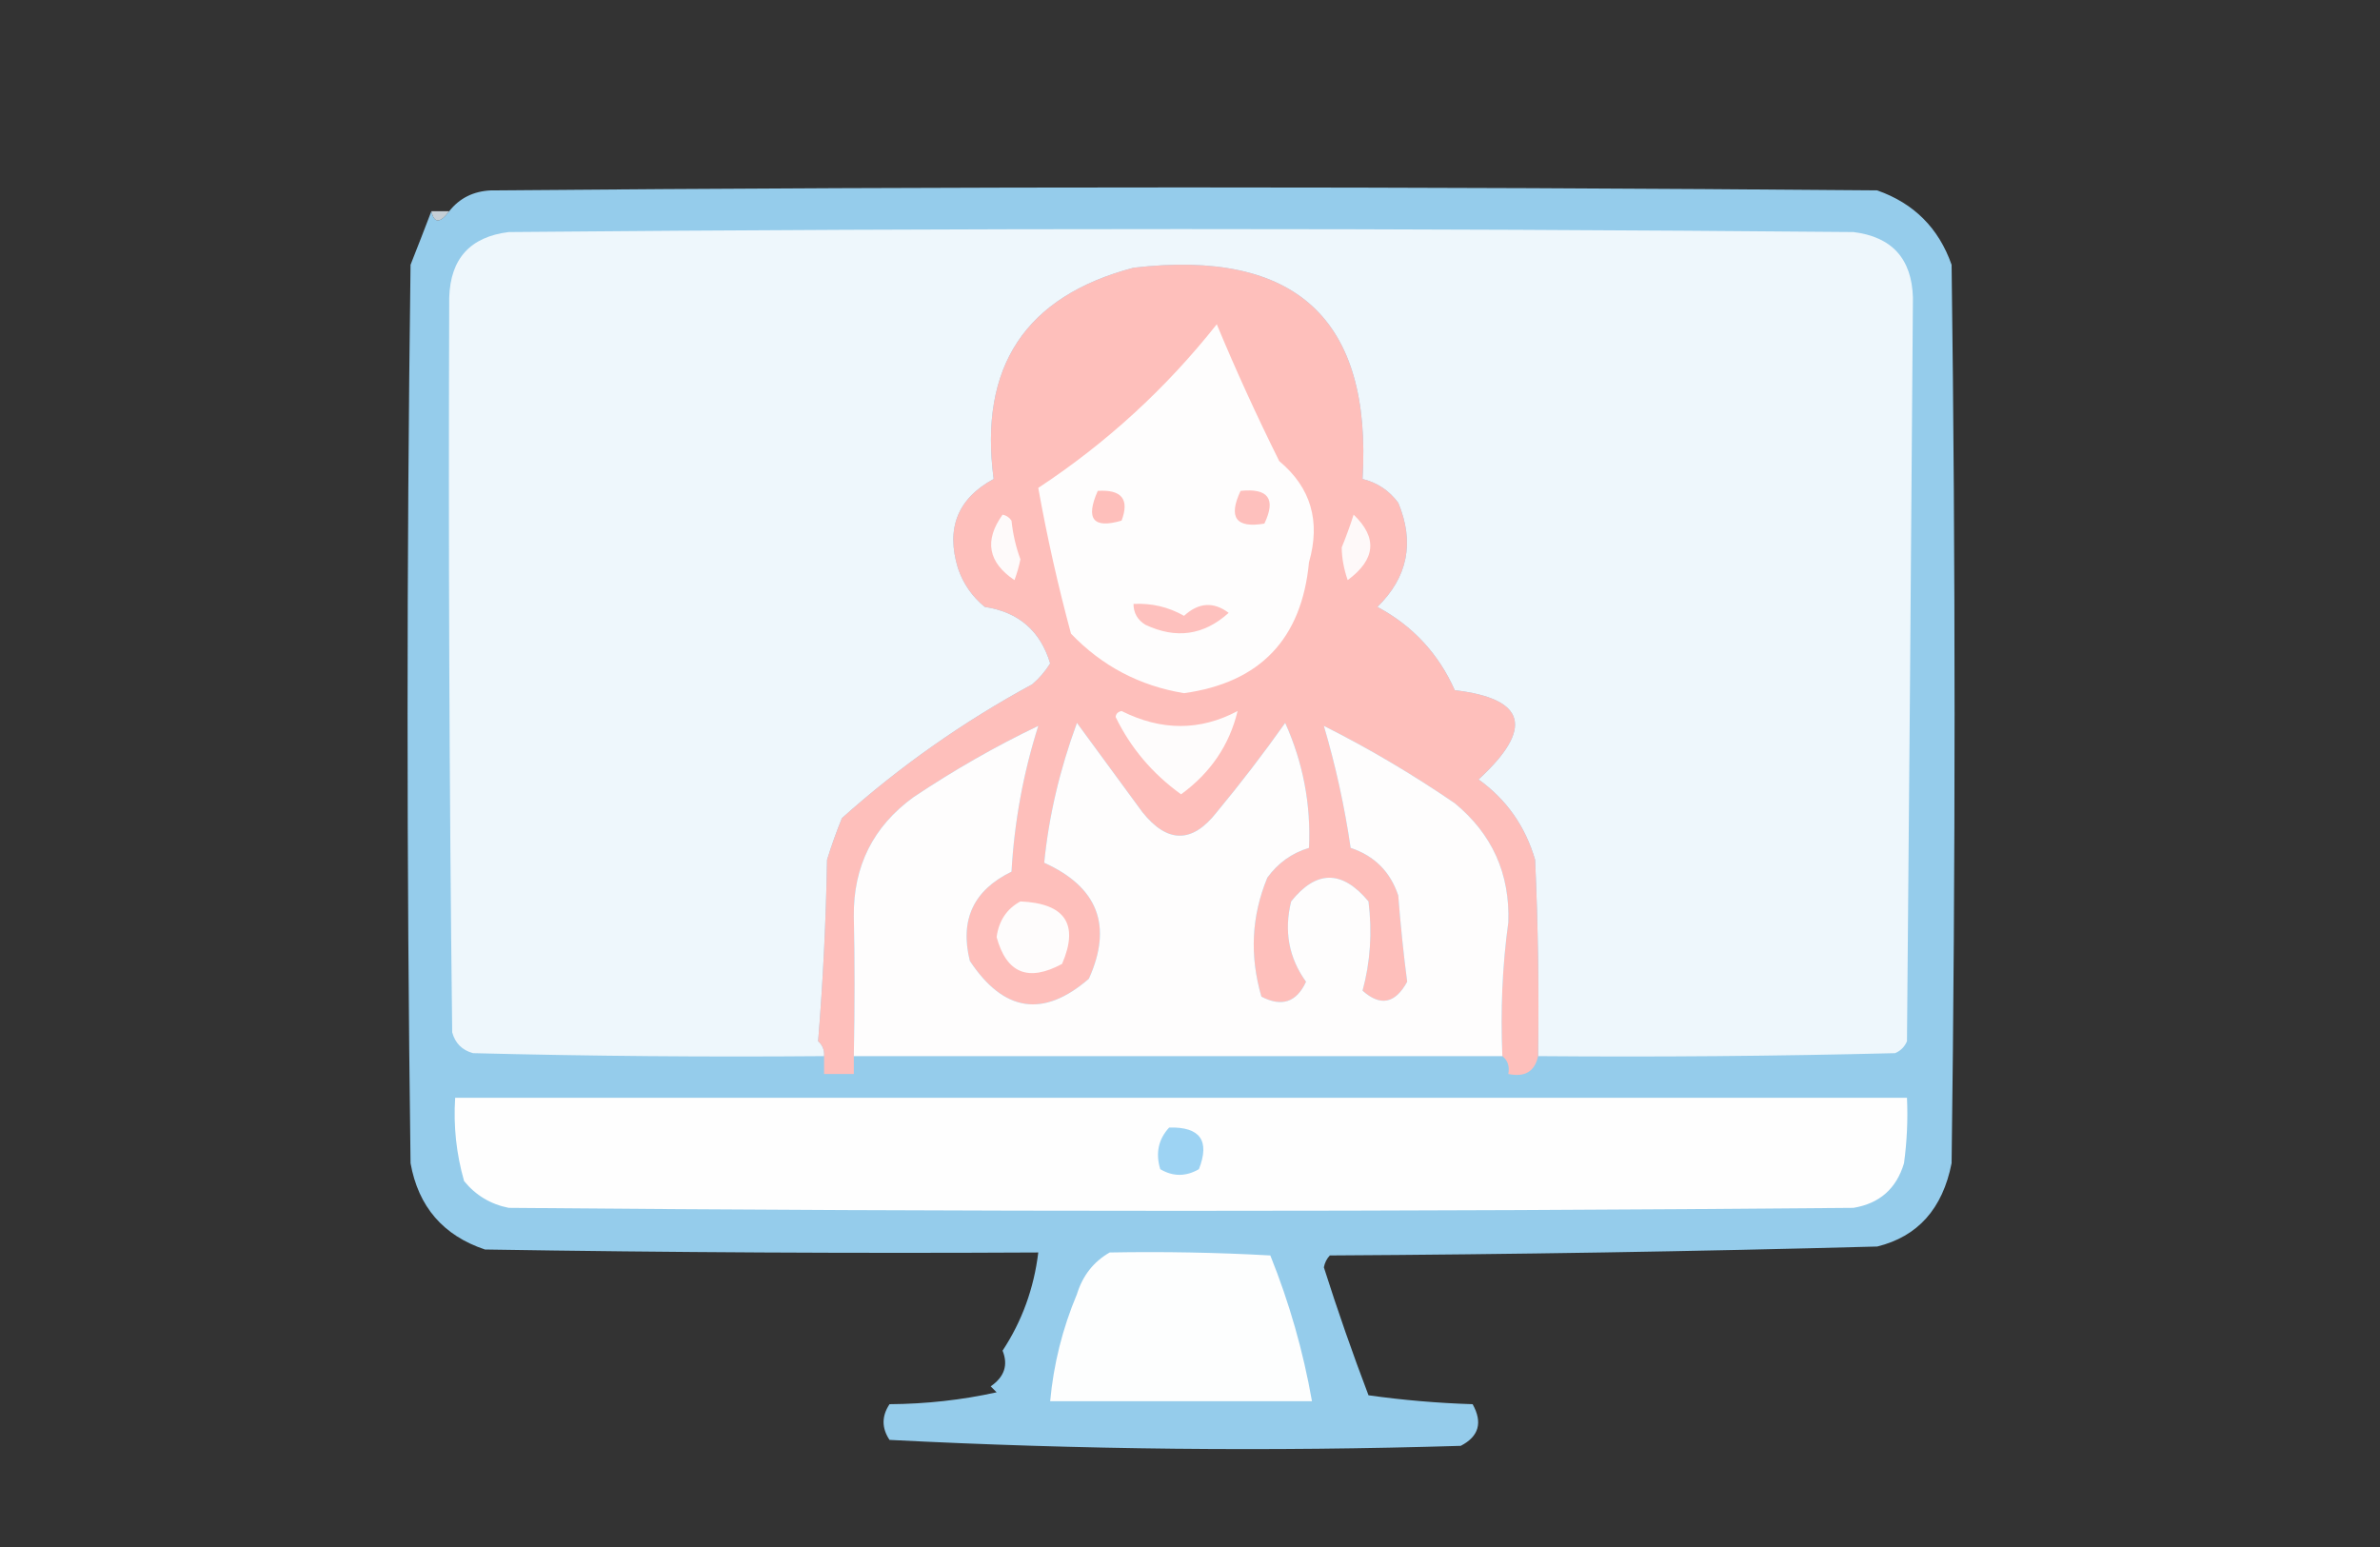 <svg clip-rule="evenodd" fill-rule="evenodd" height="260" image-rendering="optimizeQuality" shape-rendering="geometricPrecision" text-rendering="geometricPrecision" width="400" xmlns="http://www.w3.org/2000/svg"><rect width="100%" height="100%" fill="#333333" stroke="none"/><path d="m72.5 35.5c.457 2.057 1.457 2.057 3 0 1.721-2.194 4.055-3.361 7-3.5 77.667-.667 155.333-.667 233 0 6.167 2.167 10.333 6.333 12.5 12.5.667 50.333.667 100.667 0 151-1.51 7.652-5.677 12.318-12.5 14-30.625.826-61.291 1.326-92 1.5-.522.561-.855 1.228-1 2 2.303 7.242 4.803 14.409 7.5 21.5 5.751.81 11.584 1.31 17.5 1.5 1.72 3.086 1.053 5.419-2 7-32.061.978-64.061.644-96-1-1.333-2-1.333-4 0-6 6.173-.044 12.173-.711 18-2-.333-.333-.667-.667-1-1 2.308-1.588 2.975-3.588 2-6 3.266-4.958 5.266-10.458 6-16.5-31.002.167-62.002 0-93-.5-7.017-2.352-11.184-7.185-12.5-14.5-.667-50.333-.667-100.667 0-151 1.228-3.098 2.394-6.098 3.5-9z" fill="#99d2f2" opacity=".961"/><path d="m72.5 35.5h3c-1.543 2.057-2.543 2.057-3 0z" fill="#e7f4fc" opacity=".808"/><path d="m258.5 177.5c.167-11.005 0-22.005-.5-33-1.647-5.635-4.814-10.135-9.5-13.5 9.338-8.581 8.005-13.581-4-15-2.742-6.154-7.075-10.821-13-14 5.107-4.998 6.273-10.832 3.5-17.5-1.532-2.062-3.532-3.396-6-4 1.61-26.858-11.223-38.691-38.5-35.5-18.164 4.795-25.997 16.628-23.5 35.5-6.05 3.286-8.05 8.286-6 15 .883 2.602 2.383 4.769 4.5 6.5 5.689.858 9.356 4.025 11 9.5-.813 1.314-1.813 2.481-3 3.5-11.58 6.282-22.247 13.782-32 22.5-.932 2.295-1.765 4.629-2.5 7-.179 10.244-.679 20.41-1.5 30.5.752.671 1.086 1.504 1 2.5-19.669.167-39.336 0-59-.5-1.833-.5-3-1.667-3.5-3.5-.488-41.373-.654-82.54-.5-123.5.2-6.533 3.534-10.2 10-11 75.333-.667 150.667-.667 226 0 6.467.8 9.8 4.467 10 11-.315 44.328-.649 85.995-1 125-.405.945-1.072 1.612-2 2-19.997.5-39.997.667-60 .5z" fill="#eef7fc"/><path d="m258.5 177.5c-.548 2.584-2.215 3.584-5 3 .237-1.291-.096-2.291-1-3-.339-7.683-.005-15.183 1-22.5.283-8.153-2.717-14.819-9-20-7.187-4.914-14.521-9.247-22-13 1.978 6.692 3.478 13.525 4.5 20.5 4 1.333 6.667 4 8 8 .401 5.12.901 9.953 1.5 14.5-2.008 3.681-4.508 4.181-7.5 1.5 1.309-4.796 1.642-9.796 1-15-4.429-5.308-8.763-5.308-13 0-1.226 4.975-.393 9.475 2.5 13.5-1.594 3.455-4.094 4.288-7.5 2.5-2.003-6.894-1.67-13.561 1-20 1.798-2.472 4.132-4.139 7-5 .342-7.293-.992-14.293-4-21-3.642 5.142-7.475 10.142-11.5 15-4.123 5.267-8.29 5.267-12.5 0-3.667-5-7.333-10-11-15-2.905 7.906-4.738 15.739-5.5 23.5 9.027 4.09 11.527 10.59 7.5 19.5-7.627 6.604-14.294 5.604-20-3-1.719-6.896.615-11.896 7-15 .478-8.388 1.978-16.555 4.5-24.5-7.143 3.415-14.143 7.415-21 12-6.757 4.93-10.091 11.597-10 20 .165 7.348.165 15.181 0 23.5v3c-1.667 0-3.333 0-5 0 0-1 0-2 0-3 .086-.996-.248-1.829-1-2.5.821-10.09 1.321-20.256 1.5-30.5.735-2.371 1.568-4.705 2.5-7 9.753-8.718 20.42-16.218 32-22.5 1.187-1.019 2.187-2.186 3-3.5-1.644-5.475-5.311-8.642-11-9.5-2.117-1.731-3.617-3.898-4.5-6.5-2.05-6.714-.05-11.714 6-15-2.497-18.872 5.336-30.705 23.5-35.5 27.277-3.191 40.11 8.642 38.5 35.5 2.468.604 4.468 1.938 6 4 2.773 6.668 1.607 12.502-3.5 17.5 5.925 3.179 10.258 7.846 13 14 12.005 1.419 13.338 6.419 4 15 4.686 3.365 7.853 7.865 9.5 13.5.5 10.995.667 21.995.5 33z" fill="#febfbb"/><path d="m204.5 54.5c3.177 7.645 6.677 15.312 10.5 23 5.313 4.428 6.979 10.095 5 17-1.221 12.887-8.221 20.221-21 22-7.456-1.228-13.79-4.561-19-10-2.195-8.111-4.028-16.278-5.5-24.5 11.484-7.571 21.484-16.737 30-27.5z" fill="#fefdfd"/><path d="m184.5 82.5c4.021-.256 5.354 1.41 4 5-4.767 1.399-6.1-.268-4-5z" fill="#febfbb"/><path d="m208.5 82.5c4.659-.485 5.992 1.348 4 5.5-4.772.81-6.105-1.023-4-5.5z" fill="#fec0bd"/><path d="m168.5 86.5c.617.111 1.117.444 1.5 1 .236 2.264.736 4.431 1.5 6.5-.227 1.135-.56 2.302-1 3.5-4.443-2.99-5.109-6.657-2-11z" fill="#fefafa"/><path d="m227.5 86.5c4.043 3.857 3.71 7.524-1 11-.658-1.937-.991-3.77-1-5.5.744-1.815 1.411-3.648 2-5.5z" fill="#fef9f9"/><path d="m190.5 101.5c3.045-.158 5.879.509 8.5 2 2.447-2.249 4.947-2.416 7.5-.5-4.171 3.772-8.837 4.439-14 2-1.323-.816-1.989-1.983-2-3.5z" fill="#fec1be"/><path d="m187.5 120.5c.06-.543.393-.876 1-1 6.688 3.354 13.188 3.354 19.5 0-1.378 5.721-4.545 10.387-9.5 14-4.817-3.474-8.483-7.807-11-13z" fill="#fefcfc"/><path d="m252.5 177.5c-36.333 0-72.667 0-109 0 .165-8.319.165-16.152 0-23.5-.091-8.403 3.243-15.07 10-20 6.857-4.585 13.857-8.585 21-12-2.522 7.945-4.022 16.112-4.5 24.5-6.385 3.104-8.719 8.104-7 15 5.706 8.604 12.373 9.604 20 3 4.027-8.91 1.527-15.41-7.5-19.5.762-7.761 2.595-15.594 5.5-23.5 3.667 5 7.333 10 11 15 4.21 5.267 8.377 5.267 12.5 0 4.025-4.858 7.858-9.858 11.5-15 3.008 6.707 4.342 13.707 4 21-2.868.861-5.202 2.528-7 5-2.67 6.439-3.003 13.106-1 20 3.406 1.788 5.906.955 7.5-2.5-2.893-4.025-3.726-8.525-2.5-13.5 4.237-5.308 8.571-5.308 13 0 .642 5.204.309 10.204-1 15 2.992 2.681 5.492 2.181 7.5-1.5-.599-4.547-1.099-9.38-1.5-14.5-1.333-4-4-6.667-8-8-1.022-6.975-2.522-13.808-4.5-20.5 7.479 3.753 14.813 8.086 22 13 6.283 5.181 9.283 11.847 9 20-1.005 7.317-1.339 14.817-1 22.5z" fill="#fefdfd"/><path d="m171.5 151.5c7.535.332 9.868 3.832 7 10.5-5.682 3.07-9.348 1.57-11-4.5.366-2.756 1.7-4.756 4-6z" fill="#fefcfc"/><path d="m76.5 184.5h244c.165 3.682-.001 7.348-.5 11-1.27 4.27-4.104 6.77-8.5 7.5-75.333.667-150.667.667-226 0-3.048-.606-5.548-2.106-7.5-4.5-1.309-4.566-1.809-9.233-1.5-14z" fill="#fefefe"/><path d="m196.5 189.5c5.208-.131 6.875 2.202 5 7-2.195 1.269-4.361 1.269-6.5 0-.815-2.698-.315-5.032 1.5-7z" fill="#9dd3f3"/><path d="m186.5 210.5c9.006-.166 18.006 0 27 .5 3.188 7.917 5.521 16.084 7 24.5-14.667 0-29.333 0-44 0 .566-6.205 2.066-12.205 4.5-18 .967-3.121 2.8-5.454 5.5-7z" fill="#fdfefe"/></svg>